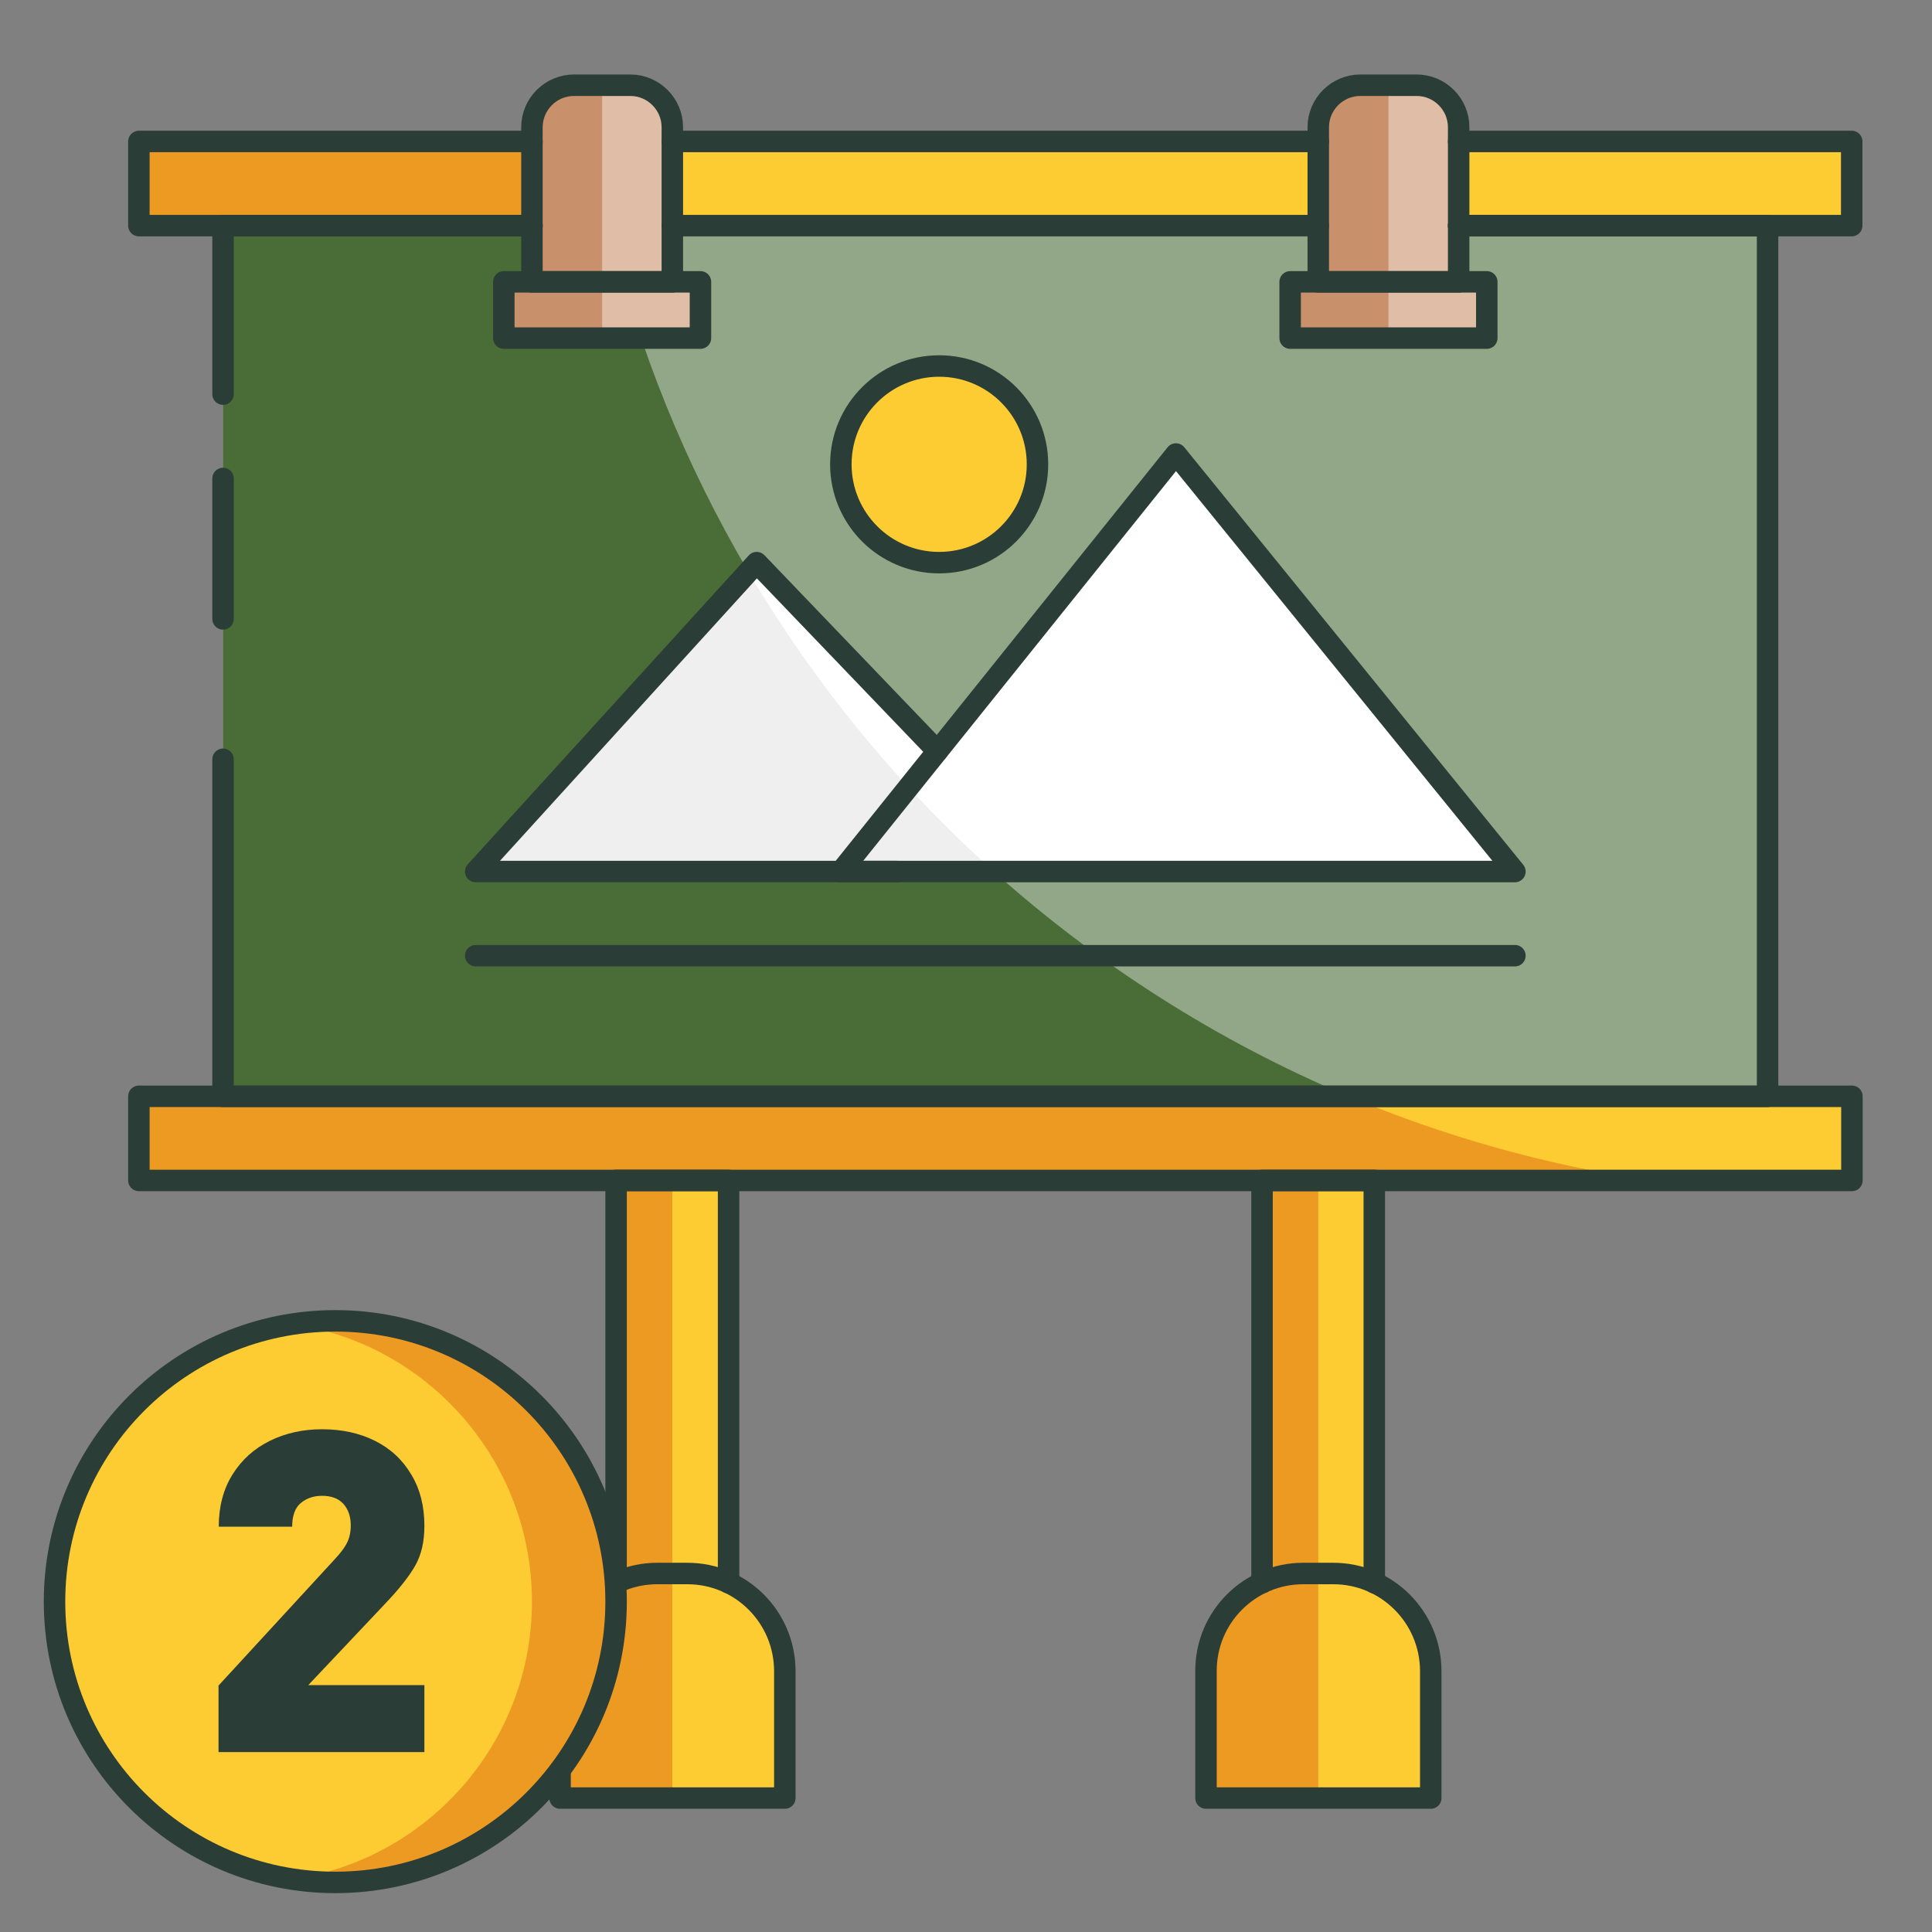 <?xml version="1.0" encoding="UTF-8"?>
<svg xmlns="http://www.w3.org/2000/svg" xmlns:xlink="http://www.w3.org/1999/xlink" version="1.1" id="圖層_1" x="0px" y="0px" viewBox="0 0 90 90" style="enable-background:new 0 0 90 90;" xml:space="preserve">
<rect x="0" y="0" width="90" height="90" fill="#808080" stroke="none"/>
<style type="text/css">
	.st0{fill:#92A787;}
	.st1{fill:#4A6D37;}
	.st2{fill:#FDCC32;}
	.st3{fill:#ED9A23;}
	.st4{fill:#DFBDA6;}
	.st5{fill:#C9916B;}
	.st6{fill:#FFFFFF;}
	.st7{fill:#EFEFEF;}
	.st8{fill:none;stroke:#2B3D37;stroke-linecap:round;stroke-linejoin:round;stroke-miterlimit:10;}
	.st9{enable-background:new    ;}
	.st10{fill:#2B3D37;}
</style>
<g>
	<rect x="10.39" y="10.51" class="st0" width="71.95" height="40.55"></rect>
	<path class="st1" d="M62.82,51.07H10.39V10.51h17.97c1.36,5.74,3.58,11.17,6.5,16.12c3.09,5.23,6.95,9.94,11.43,13.97   C51.15,44.94,56.73,48.51,62.82,51.07z"></path>
	<rect x="6.47" y="51.07" class="st2" width="79.8" height="3.92"></rect>
	<path class="st3" d="M76.83,54.99H6.47v-3.92h56.36C67.24,52.92,71.94,54.26,76.83,54.99z"></path>
	<rect x="6.47" y="6.59" class="st2" width="79.8" height="3.92"></rect>
	<path class="st3" d="M28.36,10.51H6.47V6.59h21.1C27.78,7.92,28.05,9.23,28.36,10.51z"></path>
	<path class="st4" d="M67.95,13.13v-7.2c0-1.08-0.88-1.96-1.96-1.96h-2.62c-1.08,0-1.96,0.88-1.96,1.96v7.2H60.1v2.62h9.16v-2.62   H67.95z"></path>
	<path class="st4" d="M31.32,13.13v-7.2c0-1.08-0.88-1.96-1.96-1.96h-2.62c-1.08,0-1.96,0.88-1.96,1.96v7.2h-1.31v2.62h9.16v-2.62   H31.32z"></path>
	<path class="st5" d="M28.05,3.97v11.77h-4.58v-2.62h1.31V5.93c0-1.09,0.88-1.96,1.96-1.96C26.74,3.97,28.05,3.97,28.05,3.97z"></path>
	<path class="st5" d="M64.68,3.97v11.77H60.1v-2.62h1.31V5.93c0-1.09,0.88-1.96,1.96-1.96C63.37,3.97,64.68,3.97,64.68,3.97z"></path>
	<path class="st2" d="M64,73.73h0.03V54.99H58.8v18.74h0.03c-1.56,0.72-2.64,2.28-2.64,4.11v5.93h10.47v-5.93   C66.64,76.01,65.55,74.45,64,73.73z"></path>
	<path class="st2" d="M33.91,73.73h0.03V54.99H28.7v18.74h0.03c-1.56,0.72-2.64,2.28-2.64,4.11v5.93h10.47v-5.93   C36.55,76.01,35.47,74.45,33.91,73.73z"></path>
	<path class="st3" d="M31.32,54.99v28.78h-5.23v-5.94c0-1.82,1.09-3.39,2.64-4.11H28.7V54.99H31.32z"></path>
	<path class="st3" d="M61.41,54.99v28.78h-5.23v-5.94c0-1.82,1.09-3.39,2.64-4.11h-0.03V54.99H61.41z"></path>
	<circle class="st2" cx="43.75" cy="21.63" r="4.58"></circle>
	<polygon class="st6" points="54.78,21.15 43.67,34.99 35.25,26.21 22.16,40.6 39.17,40.6 41.79,40.6 70.57,40.6  "></polygon>
	<path class="st7" d="M46.3,40.6H22.16l12.7-13.97C37.95,31.86,41.81,36.57,46.3,40.6z"></path>
	<g>
		<line class="st8" x1="31.32" y1="10.51" x2="61.41" y2="10.51"></line>
		<polyline class="st8" points="10.39,18.36 10.39,10.51 24.78,10.51   "></polyline>
		<polyline class="st8" points="67.95,10.51 82.34,10.51 82.34,51.07 10.39,51.07 10.39,35.37   "></polyline>
		<polyline class="st8" points="67.95,6.59 86.26,6.59 86.26,10.51 67.95,10.51   "></polyline>
		<line class="st8" x1="31.32" y1="6.59" x2="61.41" y2="6.59"></line>
		<polyline class="st8" points="24.78,10.51 6.47,10.51 6.47,6.59 24.78,6.59   "></polyline>
		<rect x="6.47" y="51.07" class="st8" width="79.8" height="3.92"></rect>
		<rect x="60.1" y="13.13" class="st8" width="9.16" height="2.62"></rect>
		<path class="st8" d="M67.95,13.13v-7.2c0-1.08-0.88-1.96-1.96-1.96h-2.62c-1.08,0-1.96,0.88-1.96,1.96v7.2H67.95z"></path>
		<rect x="23.47" y="13.13" class="st8" width="9.16" height="2.62"></rect>
		<path class="st8" d="M31.32,13.13v-7.2c0-1.08-0.88-1.96-1.96-1.96h-2.62c-1.08,0-1.96,0.88-1.96,1.96v7.2H31.32z"></path>
		<polyline class="st8" points="58.79,73.73 58.79,54.99 64.02,54.99 64.02,73.73   "></polyline>
		<path class="st8" d="M62.11,73.3h-1.4c-2.5,0-4.53,2.03-4.53,4.53v5.93h10.47v-5.93C66.64,75.33,64.61,73.3,62.11,73.3z"></path>
		<polyline class="st8" points="28.7,73.73 28.7,54.99 33.94,54.99 33.94,73.73   "></polyline>
		<path class="st8" d="M32.02,73.3h-1.4c-2.5,0-4.53,2.03-4.53,4.53v5.93h10.47v-5.93C36.55,75.33,34.52,73.3,32.02,73.3z"></path>
		<circle class="st8" cx="43.75" cy="21.63" r="4.58"></circle>
		<polygon class="st8" points="70.57,40.6 39.17,40.6 54.78,21.15   "></polygon>
		<polyline class="st8" points="41.79,40.6 22.16,40.6 35.25,26.21 43.67,34.99   "></polyline>
		<line class="st8" x1="22.16" y1="44.52" x2="70.57" y2="44.52"></line>
		<line class="st8" x1="10.39" y1="22.29" x2="10.39" y2="28.83"></line>
	</g>
</g>
<g>
	<path class="st3" d="M28.7,74.61c0,7.22-5.86,13.08-13.08,13.08c-0.65,0-1.31-0.05-1.94-0.16c-0.01,0.01-0.03,0.01-0.05,0   C7.35,86.58,2.54,81.15,2.54,74.61s4.81-11.97,11.09-12.92c0.03-0.01,0.04-0.01,0.05,0c0.63-0.1,1.28-0.16,1.94-0.16   C22.84,61.53,28.7,67.39,28.7,74.61z"></path>
	<path class="st2" d="M24.78,74.61c0,6.54-4.81,11.97-11.09,12.92c-0.01,0.01-0.03,0.01-0.05,0c-6.29-0.95-11.1-6.38-11.1-12.92   s4.81-11.97,11.09-12.92c0.03-0.01,0.04-0.01,0.05,0C19.97,62.64,24.78,68.07,24.78,74.61z"></path>
	<g>
		<circle class="st8" cx="15.62" cy="74.61" r="13.08"></circle>
	</g>
</g>
<g class="st9">
	<path class="st10" d="M19.77,81.62h-9.59v-3.1l5.4-5.87c0.28-0.3,0.48-0.56,0.59-0.79c0.11-0.22,0.17-0.49,0.17-0.8   c0-0.42-0.12-0.76-0.35-1.01s-0.56-0.37-0.99-0.37c-0.38,0-0.71,0.11-0.98,0.33c-0.27,0.22-0.41,0.59-0.41,1.11h-3.42   c0-0.93,0.21-1.74,0.64-2.43s1.01-1.21,1.74-1.57c0.73-0.36,1.54-0.54,2.43-0.54c0.93,0,1.75,0.18,2.47,0.54   c0.72,0.36,1.28,0.88,1.69,1.57c0.41,0.68,0.61,1.48,0.61,2.39c0,0.73-0.14,1.34-0.42,1.84c-0.28,0.5-0.76,1.11-1.43,1.81   l-3.56,3.77h5.41V81.62z"></path>
</g>
</svg>

